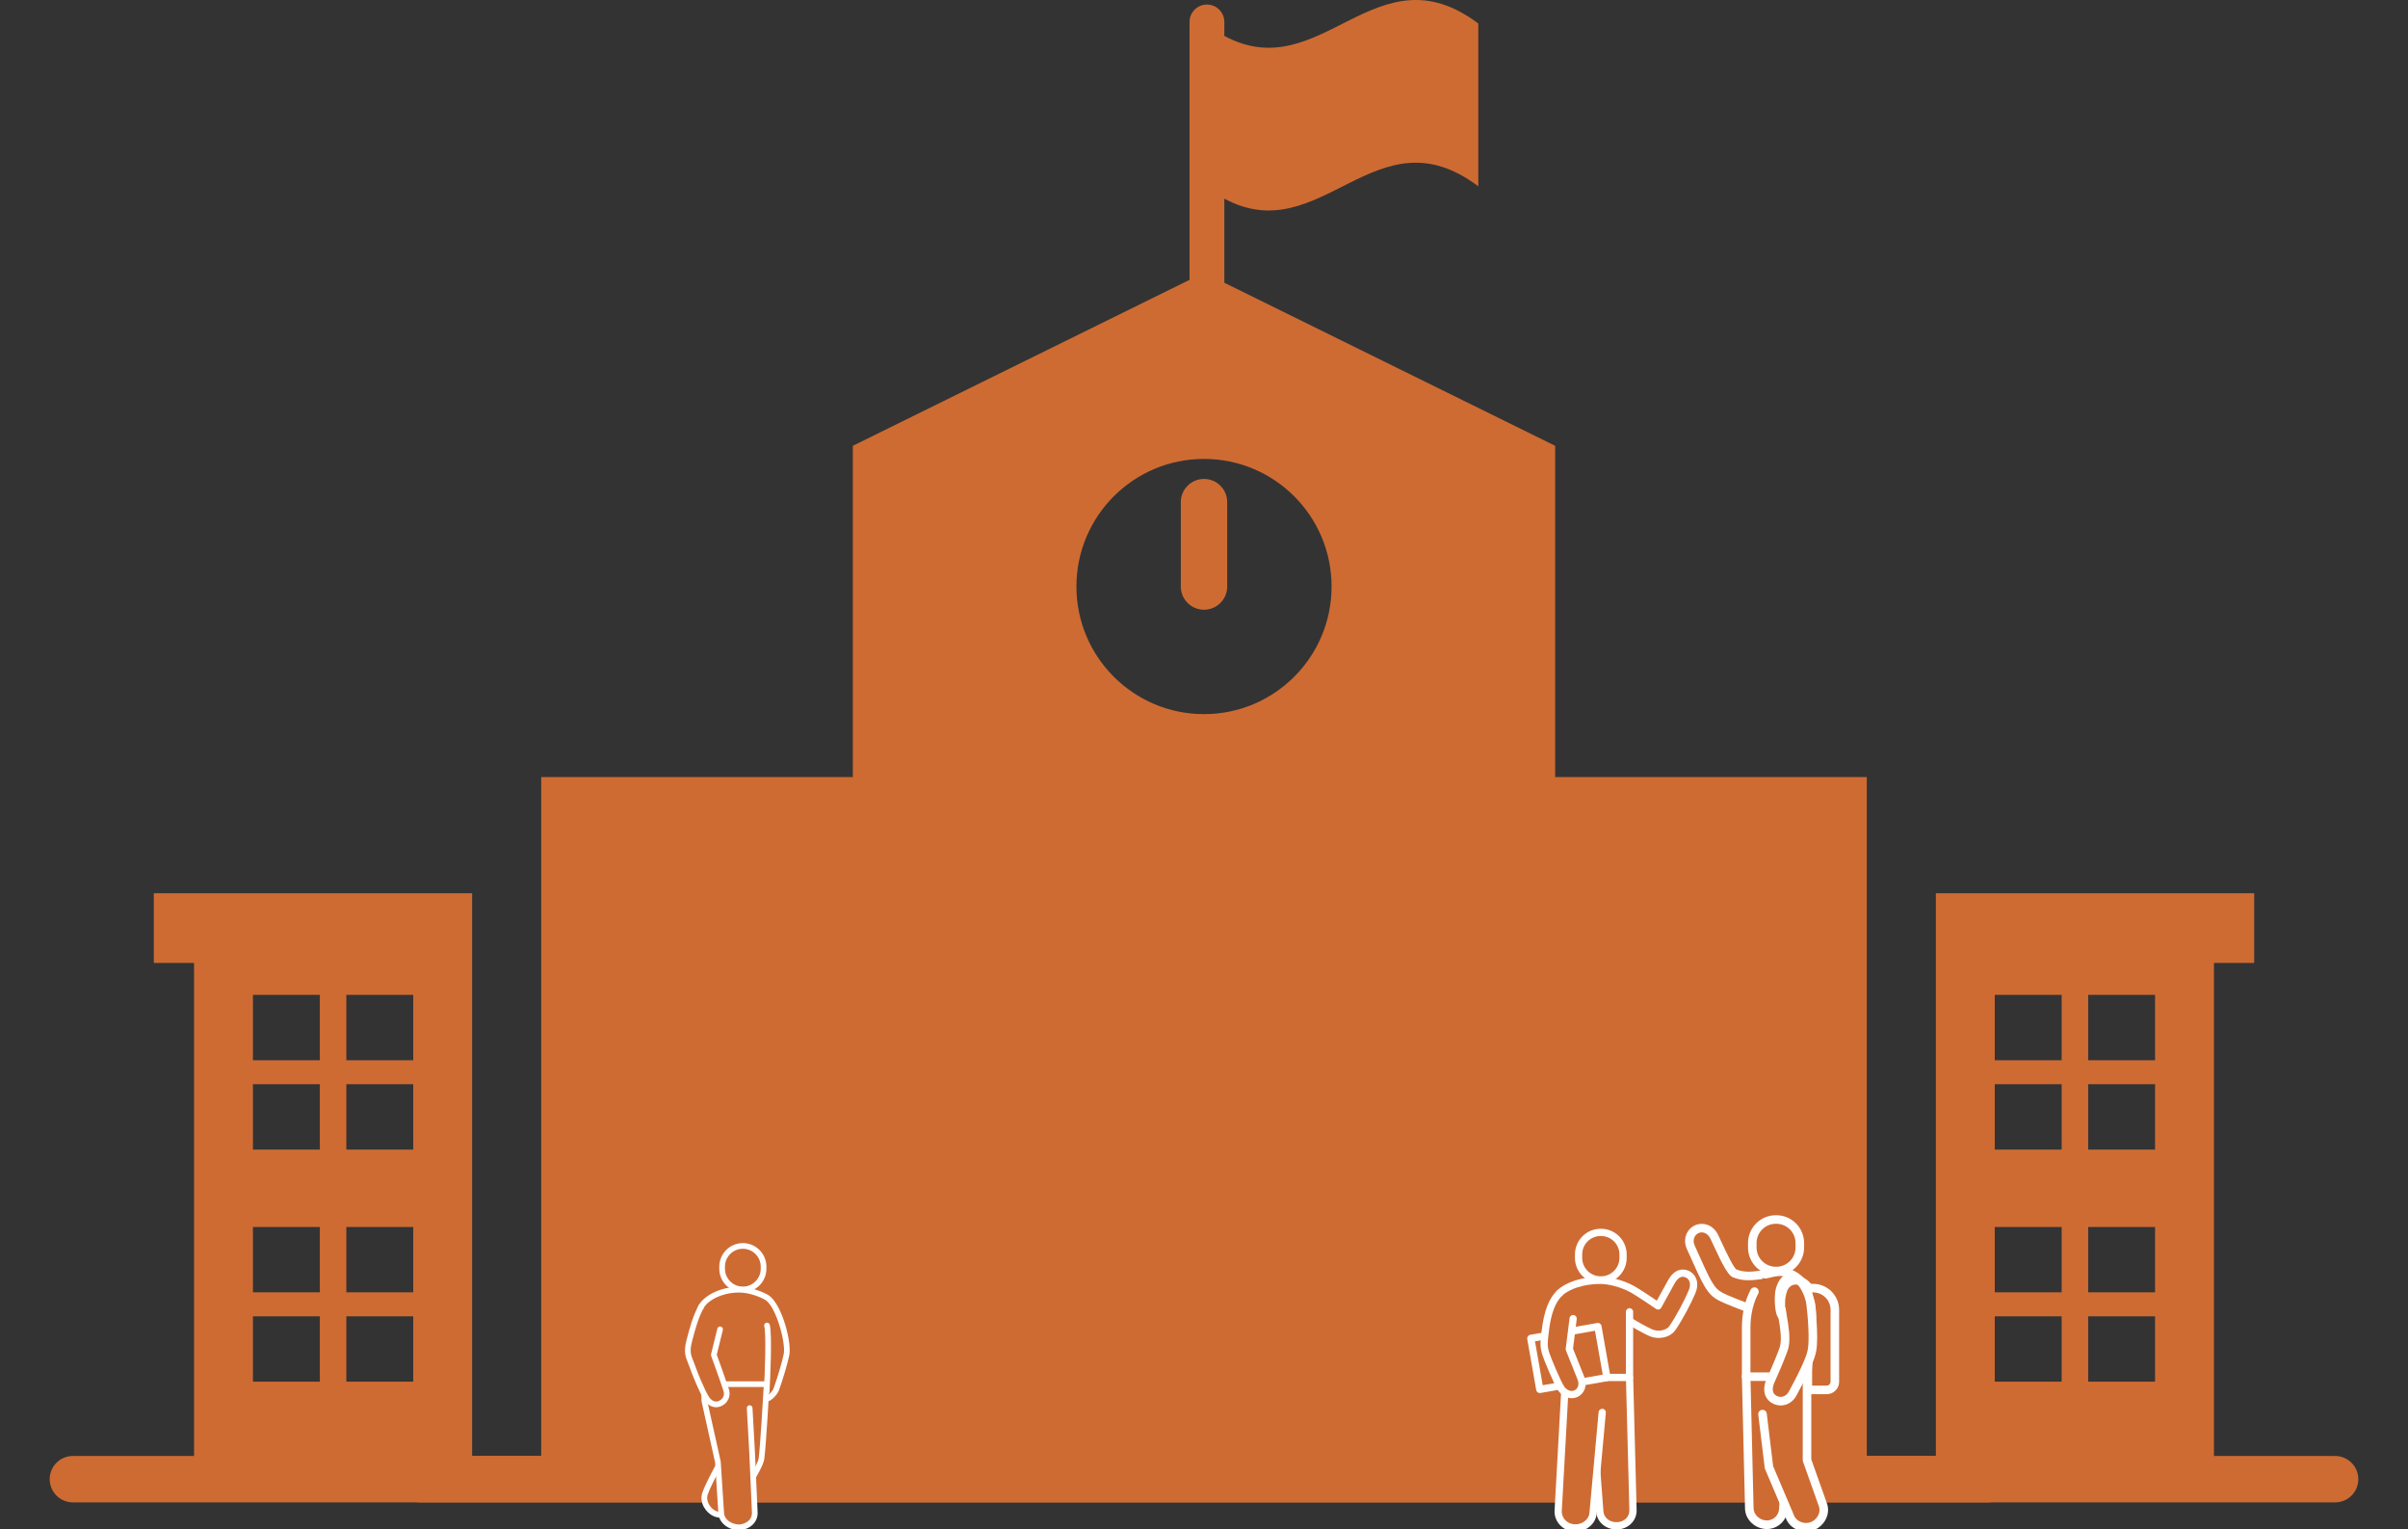 <?xml version="1.0" encoding="UTF-8"?>
<svg id="a" data-name="Layer 1" xmlns="http://www.w3.org/2000/svg" viewBox="0 0 315 200">
  <rect x="0" y="0" width="315" height="200" fill="#333333" stroke="none"/>
  <g>
    <path d="M61.761,190.412V116.821H20.122v9.113h5.262v64.478H9.534c-1.676,0-3.034,1.36-3.034,3.035s1.358,3.035,3.034,3.035H305.466c1.676,0,3.034-1.36,3.034-3.035s-1.358-3.035-3.034-3.035h-15.85V125.934h5.262v-9.113h-41.639v73.591H61.761Zm-19.922-9.716h-8.751v-8.55h8.751v8.55Zm0-11.685h-8.751v-8.55h8.751v8.55Zm0-18.667h-8.751v-8.55h8.751v8.55Zm0-11.685h-8.751v-8.55h8.751v8.55Zm12.218,42.037h-8.751v-8.55h8.751v8.55Zm0-11.685h-8.751v-8.55h8.751v8.55Zm0-18.667h-8.751v-8.55h8.751v8.55Zm0-11.685h-8.751v-8.55h8.751v8.55Zm215.636,42.037h-8.751v-8.55h8.751v8.55Zm0-11.685h-8.751v-8.55h8.751v8.55Zm0-18.667h-8.751v-8.55h8.751v8.55Zm0-11.685h-8.751v-8.55h8.751v8.55Zm12.219,42.037h-8.751v-8.55h8.751v8.55Zm0-11.685h-8.751v-8.55h8.751v8.55Zm0-18.667h-8.751v-8.55h8.751v8.55Zm0-11.685h-8.751v-8.55h8.751v8.55Z" style="fill: #ce6b33;"/>
    <g>
      <path d="M157.501,79.741c1.676,0,3.035-1.359,3.035-3.035v-11.036c0-1.676-1.36-3.035-3.035-3.035s-3.035,1.359-3.035,3.035v11.036c0,1.676,1.36,3.035,3.035,3.035Z" style="fill: #ce6b33;"/>
      <path d="M260.053,190.412h-15.851V101.626h-40.764V58.302l-43.278-21.324v-10.998c12.686,6.819,19.815-11.722,33.222-1.611V3.078c-13.407-10.088-20.536,8.438-33.222,1.618v-1.825c0-1.257-1.019-2.276-2.276-2.276s-2.276,1.019-2.276,2.276V36.599l-44.047,21.703v43.324h-40.764v88.786h-15.851c-1.675,0-3.035,1.36-3.035,3.035s1.36,3.035,3.035,3.035h205.106c1.676,0,3.035-1.36,3.035-3.035s-1.36-3.035-3.035-3.035ZM157.5,60.018c9.217,0,16.688,7.472,16.688,16.688s-7.472,16.688-16.688,16.688-16.688-7.472-16.688-16.688,7.472-16.688,16.688-16.688Z" style="fill: #ce6b33;"/>
    </g>
  </g>
  <g>
    <path d="M221.338,168.948c-.535,1.277-1.651,3.409-2.548,4.708-.644,.93-2.001,.993-2.809,.65-.774-.329-2.239-1.175-2.817-1.533v7.372h-6.323c.184,.668,.157,1.547-.7,1.977-.723,.362-1.624-.274-2.064-.94-.439-.666-1.625-3.746-1.834-4.451-.284-.958-.239-1.225-.044-2.825,.299-2.46,.899-3.89,1.803-4.778,.997-.978,3.079-1.689,5.296-1.689,1.291,0,2.915,.47,4.124,1.103,.821,.43,3.478,2.247,3.478,2.247,.348-.65,1.463-2.663,1.721-3.126,.371-.67,.988-1.389,1.942-1.086,.701,.221,1.325,1.068,.777,2.373Z" style="fill: #ce6b33;"/>
    <g>
      <path d="M208.279,184.479l.995,13.187c.061,1.1,1.054,1.945,2.335,1.875,1.23-.068,2.067-1.008,2.007-2.107l-.451-17.289h-8.363" style="fill: #ce6b33;"/>
      <path d="M211.462,200.019c-.667,0-1.292-.213-1.777-.61-.533-.435-.846-1.045-.883-1.717l-.994-13.178c-.02-.261,.176-.488,.437-.508,.259-.02,.488,.176,.508,.437l.995,13.187c.023,.413,.213,.78,.537,1.045,.343,.28,.804,.421,1.299,.392,.937-.052,1.607-.743,1.56-1.608,0-.005,0-.009,0-.014l-.439-16.828h-7.901c-.262,0-.474-.212-.474-.474s.212-.474,.474-.474h8.363c.257,0,.467,.205,.474,.461l.451,17.283c.072,1.378-1.005,2.519-2.454,2.599-.058,.003-.116,.005-.174,.005Z" style="fill: #fff;"/>
    </g>
    <g>
      <path d="M204.802,180.073l-.973,17.56c-.021,1.138,.865,2.102,2.081,2.187,1.292,.091,2.391-.801,2.485-1.909l1.201-13.196" style="fill: #ce6b33;"/>
      <path d="M206.091,200.3c-.071,0-.143-.002-.215-.008-1.439-.101-2.547-1.273-2.521-2.669,0-.006,0-.012,0-.018l.973-17.56c.014-.261,.237-.46,.499-.447,.261,.014,.461,.238,.447,.499l-.973,17.55c-.012,.902,.691,1.631,1.64,1.698,1,.071,1.906-.606,1.979-1.476l1.201-13.199c.024-.261,.255-.454,.515-.429,.261,.024,.453,.254,.429,.515l-1.201,13.196c-.113,1.33-1.336,2.346-2.775,2.346Z" style="fill: #fff;"/>
    </g>
    <g>
      <rect x="206.5" y="161.171" width="5.817" height="6.215" rx="2.88" ry="2.88" style="fill: #ce6b33;"/>
      <path d="M209.438,167.86h-.058c-1.849,0-3.354-1.504-3.354-3.354v-.455c0-1.849,1.504-3.354,3.354-3.354h.058c1.849,0,3.354,1.504,3.354,3.354v.455c0,1.849-1.504,3.354-3.354,3.354Zm-.058-6.214c-1.327,0-2.406,1.079-2.406,2.406v.455c0,1.327,1.079,2.406,2.406,2.406h.058c1.327,0,2.406-1.079,2.406-2.406v-.455c0-1.327-1.079-2.406-2.406-2.406h-.058Z" style="fill: #fff;"/>
    </g>
    <g>
      <rect x="201.84" y="173.136" width="6.777" height="8.917" transform="translate(65.969 410.545) rotate(-100)" style="fill: #ce6b33;"/>
      <path d="M201.426,182.181c-.226,0-.426-.162-.466-.392l-1.177-6.674c-.022-.124,.006-.251,.078-.354,.072-.103,.182-.173,.306-.195l8.782-1.548c.258-.045,.503,.127,.549,.384l1.177,6.674c.022,.124-.006,.251-.078,.354-.072,.103-.182,.173-.306,.195l-8.782,1.548c-.028,.005-.056,.007-.083,.007Zm-.627-6.764l1.012,5.741,7.849-1.384-1.012-5.741-7.849,1.384Z" style="fill: #fff;"/>
    </g>
    <g>
      <g>
        <path d="M204.002,169.127c.997-.977,3.079-1.69,5.296-1.69,1.29,0,2.914,.47,4.123,1.103,.821,.43,3.479,2.247,3.479,2.247,.349-.65,1.463-2.664,1.72-3.127,.372-.67,.989-1.388,1.942-1.087,.701,.222,1.324,1.069,.777,2.374-.536,1.276-1.651,3.408-2.549,4.707-.643,.931-2,.994-2.809,.651-.782-.332-2.267-1.192-2.834-1.544" style="fill: #ce6b33;"/>
        <path d="M216.983,174.975c-.418,0-.83-.081-1.187-.233-.8-.34-2.283-1.195-2.898-1.577-.222-.138-.291-.43-.153-.652,.138-.222,.43-.291,.653-.153,.575,.357,2.025,1.194,2.769,1.51,.615,.262,1.734,.239,2.234-.484,.884-1.278,1.987-3.394,2.502-4.621,.201-.48,.227-.909,.073-1.242-.111-.239-.313-.42-.555-.497-.211-.067-.77-.244-1.385,.865-.28,.505-1.377,2.487-1.716,3.121-.064,.119-.175,.204-.305,.236-.13,.032-.269,.007-.38-.069-.026-.018-2.644-1.807-3.431-2.219-1.217-.637-2.749-1.049-3.904-1.049-2.021,0-4.016,.624-4.964,1.554-.187,.183-.487,.18-.67-.007-.183-.187-.18-.487,.007-.67,1.131-1.109,3.34-1.825,5.628-1.825,1.296,0,3.001,.454,4.343,1.157,.639,.335,2.297,1.443,3.092,1.981,.463-.847,1.242-2.256,1.472-2.671,.862-1.554,1.936-1.487,2.5-1.309,.496,.157,.907,.522,1.13,1.002,.187,.405,.329,1.082-.059,2.007-.545,1.299-1.665,3.447-2.596,4.793-.503,.727-1.362,1.05-2.197,1.05Z" style="fill: #fff;"/>
      </g>
      <path d="M213.164,180.618c-.262,0-.474-.212-.474-.474v-8.586c0-.262,.212-.474,.474-.474s.474,.212,.474,.474v8.586c0,.262-.212,.474-.474,.474Z" style="fill: #fff;"/>
      <g>
        <path d="M204.002,169.127c-.923,.905-1.544,2.364-1.849,4.873-.199,1.632-.244,2.021,.046,2.999,.214,.72,1.544,3.86,1.993,4.54,.449,.68,1.235,1.065,1.983,.715,.748-.35,.938-1.231,.656-1.951-.551-1.407-1.542-3.863-1.542-3.863l.501-3.99" style="fill: #ce6b33;"/>
        <path d="M205.601,182.857c-.679,0-1.356-.378-1.805-1.057-.497-.752-1.839-3.947-2.052-4.667-.319-1.076-.26-1.566-.062-3.191,.302-2.483,.934-4.12,1.988-5.154,.187-.183,.487-.18,.67,.007,.183,.187,.18,.487-.007,.67-.892,.875-1.436,2.334-1.711,4.591-.193,1.589-.234,1.919,.03,2.807,.21,.708,1.516,3.781,1.935,4.414,.3,.455,.846,.8,1.387,.547,.518-.243,.601-.876,.416-1.349-.544-1.389-1.531-3.834-1.541-3.859-.03-.075-.041-.156-.031-.236l.501-3.989c.033-.26,.269-.444,.529-.411,.26,.033,.444,.27,.411,.529l-.486,3.867c.202,.501,1.02,2.533,1.498,3.753,.403,1.028,.017,2.125-.896,2.553-.25,.117-.512,.173-.775,.173Z" style="fill: #fff;"/>
      </g>
    </g>
  </g>
  <g>
    <g>
      <path d="M230.947,166.649c-1.639,.226-2.726,.398-4.045-.123-.649-.257-2.232-3.911-2.637-4.758-.472-.986-1.384-1.316-2.104-1.093-.948,.294-1.457,1.377-.998,2.406,2.131,4.778,2.549,5.774,3.953,6.51,.985,.517,3.879,1.58,5.253,2.079" style="fill: #ce6b33;"/>
      <path d="M230.368,172.229c-.064,0-.128-.011-.191-.034-2.808-1.021-4.599-1.731-5.321-2.11-1.542-.808-2.024-1.89-4.055-6.443l-.149-.333c-.285-.64-.291-1.356-.015-1.965,.262-.578,.757-1.017,1.359-1.203,.885-.275,2.131,.042,2.774,1.386,.062,.129,.151,.323,.26,.56,1.085,2.365,1.793,3.686,2.105,3.929,1.131,.439,2.06,.311,3.591,.099l.144-.02c.307-.043,.589,.172,.631,.478,.042,.306-.172,.588-.478,.631l-.144,.02c-1.606,.222-2.767,.383-4.183-.177-.576-.228-1.228-1.319-2.684-4.492-.106-.23-.192-.419-.252-.544-.357-.745-.993-.937-1.434-.8-.3,.093-.539,.305-.671,.596-.146,.322-.14,.694,.018,1.047l.149,.334c2.02,4.529,2.388,5.298,3.553,5.908,.467,.245,1.745,.799,5.184,2.049,.29,.106,.44,.427,.335,.717-.083,.227-.297,.369-.526,.369Z" style="fill: #fff;"/>
    </g>
    <g>
      <path d="M228.424,180.01l.409,17.234c0,1.194,1.104,2.162,2.298,2.162s2.162-.968,2.162-2.162l.954-12.31" style="fill: #ce6b33;"/>
      <path d="M231.131,199.966c-1.549,0-2.858-1.246-2.858-2.721l-.409-17.221c-.007-.309,.237-.565,.546-.573,.308-.007,.565,.237,.573,.546l.409,17.234c0,.867,.813,1.616,1.739,1.616,.884,0,1.603-.719,1.603-1.603,0-.014,0-.029,.002-.043l.954-12.31c.024-.308,.295-.538,.601-.515,.308,.024,.538,.293,.515,.601l-.952,12.29c-.012,1.49-1.228,2.699-2.721,2.699Z" style="fill: #fff;"/>
    </g>
    <g>
      <path d="M236.382,180.01v10.944l2.106,5.924c.358,1.139-.405,2.394-1.544,2.752-1.139,.358-2.48-.235-2.838-1.374l-2.701-6.363-.845-6.959" style="fill: #ce6b33;"/>
      <path d="M236.26,200.293c-.433,0-.869-.095-1.266-.282-.689-.324-1.19-.877-1.413-1.559l-2.691-6.34c-.02-.048-.034-.099-.04-.151l-.845-6.96c-.037-.307,.181-.586,.488-.623,.309-.036,.586,.181,.623,.488l.835,6.881,2.67,6.29c.007,.017,.013,.034,.019,.051,.256,.814,1.255,1.285,2.137,1.008,.419-.132,.789-.434,1.016-.829,.226-.392,.284-.823,.164-1.213l-2.102-5.914c-.021-.06-.032-.124-.032-.187v-10.944c0-.309,.25-.559,.559-.559s.559,.25,.559,.559v10.848l2.073,5.833c.002,.007,.005,.013,.007,.02,.219,.695,.126,1.446-.259,2.116-.366,.635-.967,1.123-1.651,1.338-.274,.086-.562,.129-.852,.129Z" style="fill: #fff;"/>
    </g>
    <g>
      <rect x="229.225" y="159.485" width="6.217" height="6.741" rx="3.078" ry="3.078" transform="translate(464.666 325.712) rotate(-180)" style="fill: #ce6b33;"/>
      <path d="M232.364,166.786h-.062c-2.006,0-3.637-1.632-3.637-3.637v-.586c0-2.005,1.632-3.637,3.637-3.637h.062c2.006,0,3.637,1.632,3.637,3.637v.586c0,2.006-1.632,3.637-3.637,3.637Zm-.062-6.741c-1.389,0-2.518,1.13-2.518,2.518v.586c0,1.389,1.13,2.518,2.518,2.518h.062c1.389,0,2.518-1.13,2.518-2.518v-.586c0-1.389-1.13-2.518-2.518-2.518h-.062Z" style="fill: #fff;"/>
    </g>
    <g>
      <path d="M237.189,168.46c1.565,0,2.833,1.268,2.833,2.833v9.418c0,.585-.474,1.059-1.059,1.059h-2.472v-13.31h.698Z" style="fill: #ce6b33;"/>
      <path d="M238.963,182.33h-2.472c-.309,0-.559-.25-.559-.559v-13.31c0-.309,.25-.559,.559-.559h.698c1.871,0,3.393,1.522,3.393,3.393v9.418c0,.893-.726,1.619-1.619,1.619Zm-1.913-1.119h1.913c.276,0,.5-.224,.5-.5v-9.418c0-1.254-1.02-2.274-2.274-2.274h-.139v12.191Z" style="fill: #fff;"/>
    </g>
    <g>
      <path d="M229.509,168.92c-.686,1.273-1.084,2.927-1.084,4.701v6.419h7.958l.636-7.867c0-3.546-1.88-5.865-4.158-5.865-.58,0-1.355,.21-1.913,.34" style="fill: #ce6b33;"/>
      <path d="M236.382,180.6h-7.958c-.309,0-.559-.25-.559-.559v-6.419c0-1.826,.409-3.59,1.151-4.967,.147-.272,.486-.374,.758-.227,.272,.147,.374,.486,.227,.758-.656,1.217-1.017,2.792-1.017,4.436v5.859h6.883l.592-7.329c-.007-3.063-1.519-5.283-3.599-5.283-.427,0-1.032,.145-1.519,.262-.093,.022-.183,.044-.268,.064-.3,.069-.602-.117-.671-.419-.07-.301,.117-.602,.419-.671,.082-.019,.169-.04,.26-.062,.544-.13,1.22-.293,1.78-.293,2.734,0,4.718,2.702,4.718,6.424,0,.015,0,.03-.002,.045l-.636,7.866c-.023,.291-.266,.514-.558,.514Z" style="fill: #fff;"/>
    </g>
    <g>
      <path d="M233.053,171.282c.124,1.129,.677,3.233,.375,4.772-.131,.671-1.361,3.523-1.791,4.444-.482,1.031-.395,2.024,.441,2.508,.906,.524,1.938,.144,2.424-.757,1.869-3.466,2.355-4.794,2.519-5.585,.311-1.497-.017-4.996-.186-6.318" style="fill: #ce6b33;"/>
      <path d="M232.94,183.804c-.392,0-.784-.106-1.142-.313-1.041-.602-1.303-1.87-.668-3.229,.464-.994,1.638-3.747,1.749-4.314,.204-1.043-.03-2.423-.219-3.532-.067-.393-.13-.765-.164-1.072-.034-.307,.188-.583,.495-.617,.308-.034,.584,.188,.617,.495,.03,.274,.088,.614,.155,1.007,.204,1.199,.457,2.69,.214,3.934-.15,.768-1.458,3.768-1.834,4.573-.184,.394-.531,1.355,.215,1.787,.28,.162,.581,.204,.87,.122,.324-.092,.601-.326,.781-.661,1.925-3.569,2.328-4.778,2.463-5.433,.266-1.284,.023-4.443-.193-6.134-.039-.307,.178-.587,.484-.626,.307-.038,.587,.178,.626,.484,.006,.046,.578,4.58,.179,6.503-.161,.774-.592,2.062-2.574,5.737-.325,.603-.844,1.032-1.461,1.206-.195,.055-.395,.083-.594,.083Z" style="fill: #fff;"/>
    </g>
    <g>
      <path d="M234.904,166.985c-1.318-.251-1.884,1.005-2.072,1.758-.188,.753-.126,2.574,.188,3.202-.041-.996-.223-2.084,.251-3.328,.502-1.318,2.072-1.632,3.139-.439l-1.507-1.193Z" style="fill: #fff;"/>
      <path d="M233.02,172.504c-.208,0-.404-.116-.5-.309-.408-.815-.432-2.784-.231-3.588,.396-1.584,1.437-2.416,2.719-2.172,.089,.017,.172,.055,.243,.111l.794,.629c.281,.154,.546,.365,.782,.63,.194,.216,.189,.545-.01,.757-.199,.212-.527,.235-.755,.055l-.621-.492c-.245-.118-.502-.158-.751-.112-.404,.075-.731,.368-.897,.804-.351,.922-.297,1.767-.245,2.584,.011,.176,.022,.35,.029,.521,.011,.264-.164,.499-.419,.565-.047,.012-.094,.018-.14,.018Z" style="fill: #fff;"/>
    </g>
  </g>
  <g>
    <g>
      <rect x="94.463" y="162.943" width="5.423" height="5.693" rx="2.712" ry="2.712" style="fill: #ce6b33;"/>
      <path d="M97.175,169.007c-1.7,0-3.083-1.383-3.083-3.083v-.269c0-1.7,1.383-3.083,3.083-3.083s3.083,1.383,3.083,3.083v.269c0,1.7-1.383,3.083-3.083,3.083Zm0-5.693c-1.29,0-2.34,1.05-2.34,2.34v.269c0,1.29,1.05,2.34,2.34,2.34s2.34-1.05,2.34-2.34v-.269c0-1.29-1.05-2.34-2.34-2.34Z" style="fill: #fff;"/>
    </g>
    <g>
      <path d="M92.066,182.012s-.145-4.224-.145-5.871c0-1.815-.787-4.159-.2-5.253,.65-1.213,2.925-2.394,5.439-2.199,1.383,.108,2.898,.804,3.25,1.061,1.56,1.138,2.801,5.913,2.47,7.443-.26,1.203-.813,3.055-1.319,4.47-.283,.79-1.565,1.778-1.508,1.023" style="fill: #ce6b33;"/>
      <path d="M100.217,183.326c-.039,0-.076-.004-.112-.011-.224-.048-.453-.245-.422-.657,.015-.204,.192-.358,.398-.342,.131,.01,.241,.086,.299,.194,.261-.168,.693-.583,.832-.971,.519-1.45,1.056-3.269,1.306-4.424,.306-1.418-.932-6.048-2.326-7.065-.279-.203-1.729-.887-3.061-.991-2.303-.18-4.487,.891-5.083,2.004-.31,.578-.14,1.74,.024,2.863,.108,.743,.221,1.51,.221,2.215,0,1.623,.143,5.817,.145,5.859,.007,.205-.153,.377-.358,.384-.004,0-.009,0-.013,0-.199,0-.364-.158-.371-.359-.001-.042-.145-4.249-.145-5.884,0-.65-.108-1.391-.213-2.107-.19-1.3-.369-2.527,.056-3.321,.704-1.313,3.119-2.601,5.795-2.394,1.486,.116,3.063,.856,3.44,1.131,1.674,1.22,2.98,6.133,2.615,7.822-.256,1.183-.804,3.04-1.333,4.517-.225,.628-1.09,1.538-1.694,1.538Zm.206-.585h0s0,0,0,0Z" style="fill: #fff;"/>
    </g>
    <g>
      <path d="M100.335,173.346c.303,1.083,.076,6.674-.042,8.607" style="fill: #fff;"/>
      <path d="M100.293,182.325c-.008,0-.015,0-.023,0-.205-.012-.361-.188-.348-.393,.147-2.409,.319-7.54,.055-8.485-.055-.197,.06-.402,.257-.458,.198-.056,.402,.06,.458,.258,.339,1.212,.059,7.29-.029,8.73-.012,.197-.176,.349-.37,.349Z" style="fill: #fff;"/>
    </g>
    <g>
      <path d="M91.992,181.016h8.301s-.434,7.86-.683,9.75c-.177,1.347-3.651,6.363-3.651,6.363-.492,.935-1.541,1.23-2.504,.795-.766-.346-1.598-1.463-1.23-2.587,.463-1.415,2.746-5.413,2.746-5.413" style="fill: #ce6b33;"/>
      <path d="M94.332,198.491c-.338,0-.688-.074-1.03-.228-.886-.4-1.876-1.68-1.43-3.041,.47-1.435,2.682-5.317,2.776-5.482,.102-.178,.328-.24,.507-.138,.178,.102,.24,.328,.138,.507-.023,.04-2.269,3.981-2.715,5.345-.295,.9,.401,1.849,1.03,2.133,.805,.364,1.637,.105,2.022-.629,.007-.013,.015-.026,.023-.039,1.376-1.987,3.467-5.277,3.588-6.2,.213-1.614,.567-7.718,.659-9.33h-7.908c-.205,0-.371-.166-.371-.371s.166-.371,.371-.371h8.301c.102,0,.2,.042,.27,.116,.07,.074,.107,.174,.101,.276-.018,.322-.438,7.895-.686,9.778-.182,1.381-3.287,5.908-3.702,6.508-.404,.75-1.141,1.168-1.945,1.168Z" style="fill: #fff;"/>
    </g>
    <g>
      <path d="M98.068,184.148l.325,5.896,.347,7.802c.009,1.254-1.167,1.926-2.171,1.891-1.004-.035-2.225-.721-2.233-1.987l-.426-6.567-1.769-7.96-.051-2.148" style="fill: #ce6b33;"/>
      <path d="M96.645,200.11c-.03,0-.06,0-.089-.002-1.264-.044-2.576-.932-2.591-2.345l-.423-6.528-1.763-7.932c-.005-.024-.008-.048-.009-.072l-.051-2.148c-.005-.205,.157-.375,.362-.38,.203-.004,.375,.157,.38,.362l.05,2.112,1.761,7.925c.004,.019,.007,.038,.008,.057l.426,6.567c0,.007,0,.015,0,.022,.006,1.072,1.1,1.592,1.874,1.618,.503,.018,1.028-.177,1.369-.509,.279-.271,.419-.608,.418-1.002l-.346-7.795-.325-5.892c-.011-.205,.146-.38,.35-.391,.203-.012,.38,.146,.391,.35l.325,5.896,.347,7.806s0,.009,0,.014c.004,.599-.218,1.133-.643,1.546-.467,.455-1.143,.72-1.823,.72Z" style="fill: #fff;"/>
    </g>
    <g>
      <path d="M94.199,173.853l-.822,3.339s1.147,3.142,1.62,4.598c.266,.818-.182,1.55-.913,1.809-.673,.239-1.316-.163-1.694-.778-.487-.791-1.388-2.875-1.892-4.319-.334-.955-.78-1.431-.327-3.158,.371-1.416,.782-3.038,1.551-4.458" style="fill: #ce6b33;"/>
      <path d="M93.687,184.04c-.612,0-1.21-.367-1.614-1.024-.534-.867-1.444-3.01-1.927-4.391-.057-.162-.118-.313-.178-.46-.288-.709-.561-1.378-.158-2.915l.038-.144c.366-1.399,.782-2.986,1.546-4.397,.098-.18,.323-.247,.503-.15,.18,.098,.247,.323,.15,.503-.722,1.332-1.125,2.872-1.481,4.231l-.038,.144c-.34,1.298-.144,1.779,.127,2.446,.063,.155,.128,.315,.191,.495,.52,1.488,1.406,3.512,1.858,4.247,.261,.424,.727,.809,1.254,.623,.484-.172,.905-.665,.684-1.344-.466-1.433-1.604-4.554-1.616-4.585-.025-.069-.029-.145-.012-.216l.822-3.339c.049-.199,.25-.321,.449-.272,.199,.049,.321,.25,.272,.449l-.795,3.229c.205,.563,1.165,3.21,1.586,4.504,.311,.956-.18,1.933-1.142,2.274-.172,.061-.347,.09-.52,.09Z" style="fill: #fff;"/>
    </g>
  </g>
</svg>